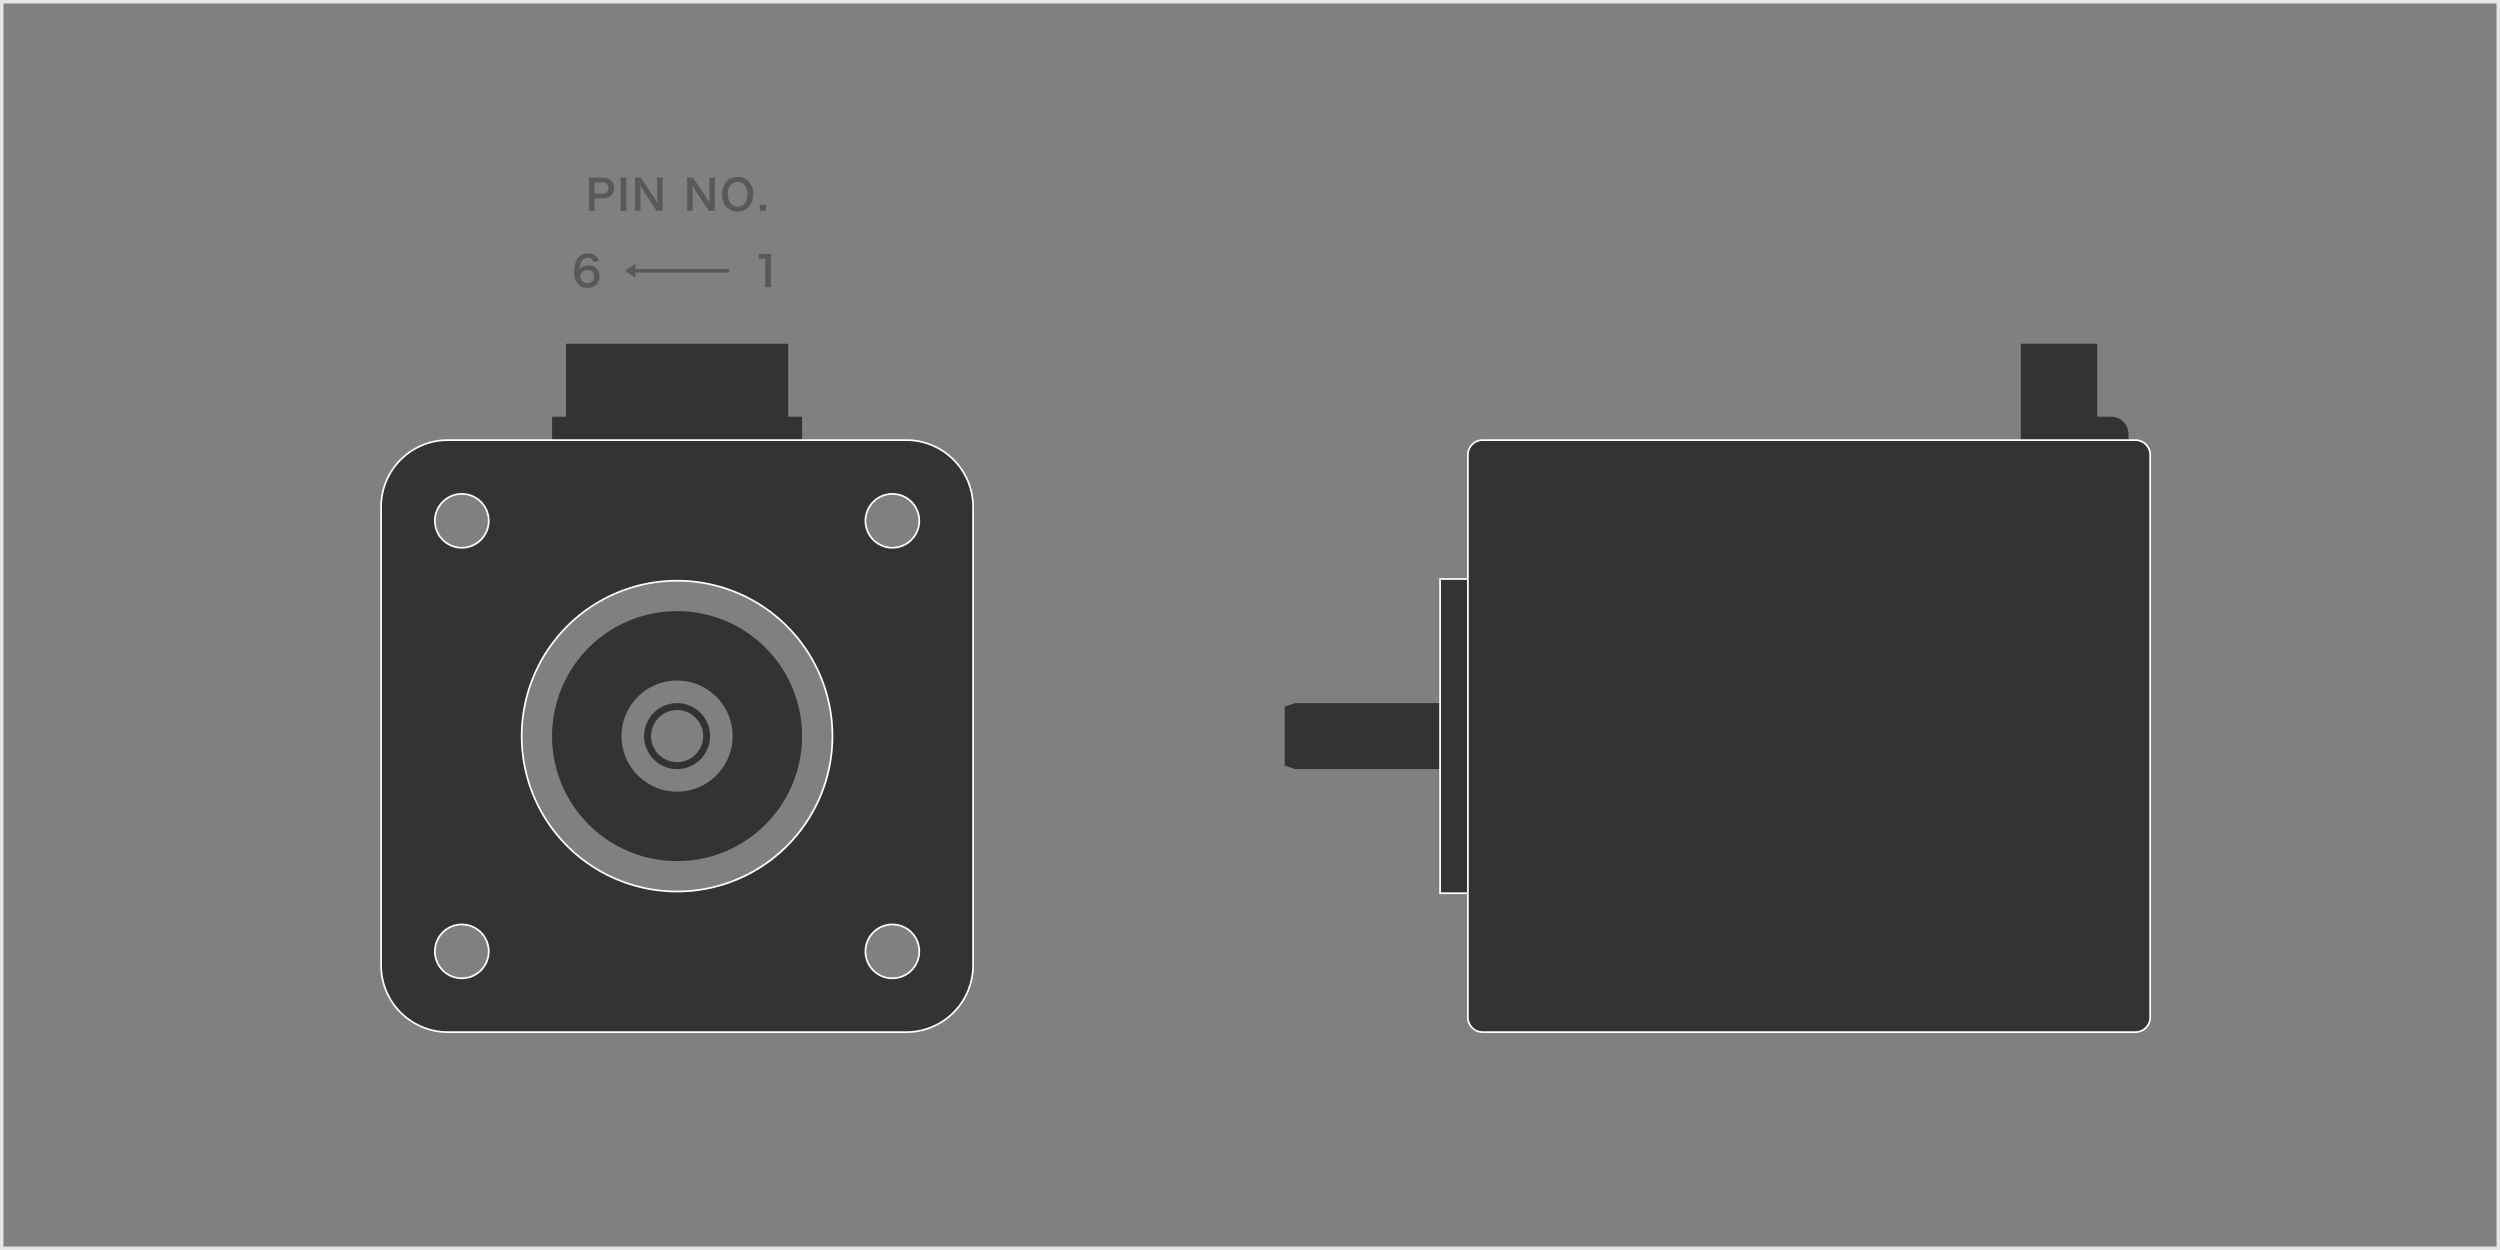 <svg id="レイヤー_1" data-name="レイヤー 1" xmlns="http://www.w3.org/2000/svg" width="720" height="360" viewBox="0 0 720 360">
  <rect x="0" y="0" width="720" height="360" fill="#808080" stroke="none"/>
  <defs>
    <style>
      .cls-1 {
        fill: #333;
      }

      .cls-2 {
        fill: #fff;
      }

      .cls-3 {
        fill: #595959;
      }

      .cls-4 {
        fill: #e6e6e6;
      }
    </style>
  </defs>
  <title>dtr150f_spec07</title>
  <g>
    <polygon class="cls-1" points="373 202.5 370 203.5 370 220.5 373 221.5 415 221.5 415 202.5 373 202.5"/>
    <path class="cls-1" d="M608,120h-4V99H582v28h31v-2A5,5,0,0,0,608,120Z"/>
    <g>
      <rect class="cls-1" x="414.75" y="166.75" width="8.5" height="90.5"/>
      <path class="cls-2" d="M423,167v90h-8V167h8m.5-.5h-9v91h9v-91Z"/>
    </g>
    <g>
      <rect class="cls-1" x="422.75" y="126.75" width="196.5" height="170.5" rx="4.25"/>
      <path class="cls-2" d="M615,127a4,4,0,0,1,4,4V293a4,4,0,0,1-4,4H427a4,4,0,0,1-4-4V131a4,4,0,0,1,4-4H615m0-.5H427a4.505,4.505,0,0,0-4.5,4.5V293a4.505,4.505,0,0,0,4.5,4.5H615a4.505,4.505,0,0,0,4.5-4.5V131a4.505,4.505,0,0,0-4.5-4.5Z"/>
    </g>
  </g>
  <g>
    <polygon class="cls-1" points="227 120 227 99 163 99 163 120 159 120 159 127 231 127 231 120 227 120"/>
    <g>
      <path class="cls-1" d="M129,297.25A19.272,19.272,0,0,1,109.75,278V146A19.272,19.272,0,0,1,129,126.75H261A19.272,19.272,0,0,1,280.25,146V278A19.272,19.272,0,0,1,261,297.25Zm128-31a7.75,7.75,0,1,0,7.75,7.75A7.759,7.759,0,0,0,257,266.25Zm-124,0a7.75,7.75,0,1,0,7.75,7.75A7.759,7.759,0,0,0,133,266.25Zm62-99A44.75,44.75,0,1,0,239.75,212,44.801,44.801,0,0,0,195,167.25Zm62-25a7.75,7.75,0,1,0,7.75,7.75A7.759,7.759,0,0,0,257,142.25Zm-124,0a7.75,7.75,0,1,0,7.75,7.75A7.759,7.759,0,0,0,133,142.25Z"/>
      <path class="cls-2" d="M261,127a19,19,0,0,1,19,19V278a19,19,0,0,1-19,19H129a19,19,0,0,1-19-19V146a19,19,0,0,1,19-19H261m-4,31a8,8,0,1,0-8-8,8,8,0,0,0,8,8m-124,0a8,8,0,1,0-8-8,8,8,0,0,0,8,8m62,99a45,45,0,1,0-45-45,45,45,0,0,0,45,45m62,25a8,8,0,1,0-8-8,8,8,0,0,0,8,8m-124,0a8,8,0,1,0-8-8,8,8,0,0,0,8,8M261,126.5H129A19.522,19.522,0,0,0,109.5,146V278A19.522,19.522,0,0,0,129,297.5H261A19.522,19.522,0,0,0,280.5,278V146A19.522,19.522,0,0,0,261,126.5Zm-4,31a7.5,7.5,0,1,1,7.5-7.5,7.508,7.508,0,0,1-7.5,7.5Zm-124,0a7.5,7.5,0,1,1,7.5-7.5,7.508,7.508,0,0,1-7.5,7.5Zm62,99A44.5,44.5,0,1,1,239.5,212,44.55,44.55,0,0,1,195,256.5Zm62,25a7.5,7.5,0,1,1,7.5-7.5,7.508,7.508,0,0,1-7.5,7.5Zm-124,0a7.5,7.5,0,1,1,7.5-7.5,7.508,7.508,0,0,1-7.5,7.5Z"/>
    </g>
    <path class="cls-1" d="M195,176a36,36,0,1,0,36,36A36,36,0,0,0,195,176Zm0,52a16,16,0,1,1,16-16A16,16,0,0,1,195,228Z"/>
    <path class="cls-1" d="M195,202.5a9.5,9.5,0,1,0,9.5,9.5A9.5,9.5,0,0,0,195,202.5Zm0,17a7.5,7.5,0,1,1,7.5-7.5A7.5,7.5,0,0,1,195,219.5Z"/>
    <g>
      <path class="cls-3" d="M169.529,60.704a9.666,9.666,0,0,0,.096-1.548V52.668a10.789,10.789,0,0,0-.096-1.547c.516.023.888.036,1.523.036h2.506a3.406,3.406,0,0,1,2.555.852,2.803,2.803,0,0,1,.744,2.063,3.082,3.082,0,0,1-.804,2.206,3.398,3.398,0,0,1-2.555.864h-2.291v2.002a9.622,9.622,0,0,0,.097,1.56Zm3.97-4.941a1.51,1.51,0,0,0,1.703-1.644,1.615,1.615,0,0,0-.396-1.15,1.636,1.636,0,0,0-1.308-.432h-2.291V55.763Z"/>
      <path class="cls-3" d="M180.484,51.157a8.921,8.921,0,0,0-.097,1.548v6.451a9.014,9.014,0,0,0,.097,1.548h-1.823a9.029,9.029,0,0,0,.096-1.548V52.705a8.936,8.936,0,0,0-.096-1.548Z"/>
      <path class="cls-3" d="M189.025,60.704a11.707,11.707,0,0,0-.768-1.283l-3.094-4.665c-.228-.36-.527-.876-.815-1.439.012.168.012.168.048.611.012.229.036.768.036,1.043v3.934a13.349,13.349,0,0,0,.096,1.8h-1.751a13.044,13.044,0,0,0,.096-1.812v-6.188a9.949,9.949,0,0,0-.096-1.548h1.871a6.543,6.543,0,0,0,.731,1.271l3.034,4.569c.288.432.672,1.055.936,1.535-.048-.468-.084-1.188-.084-1.691V52.812a10.454,10.454,0,0,0-.096-1.655h1.751a10.447,10.447,0,0,0-.096,1.655v6.344a9.029,9.029,0,0,0,.096,1.548Z"/>
      <path class="cls-3" d="M204.074,60.704a12.027,12.027,0,0,0-.768-1.283l-3.095-4.665c-.228-.36-.527-.876-.815-1.439.012.168.012.168.048.611.012.229.036.768.036,1.043v3.934a13.349,13.349,0,0,0,.096,1.8h-1.751a13.044,13.044,0,0,0,.096-1.812v-6.188a9.95,9.95,0,0,0-.096-1.548h1.871a6.543,6.543,0,0,0,.731,1.271l3.034,4.569c.288.432.672,1.055.936,1.535-.048-.468-.084-1.188-.084-1.691V52.812a10.454,10.454,0,0,0-.096-1.655h1.751a10.447,10.447,0,0,0-.096,1.655v6.344a9.029,9.029,0,0,0,.096,1.548Z"/>
      <path class="cls-3" d="M215.58,52.164a5.173,5.173,0,0,1,1.344,3.742c0,3.035-1.764,5.002-4.485,5.002-2.723,0-4.474-1.955-4.474-5.002a5.136,5.136,0,0,1,1.367-3.742,4.159,4.159,0,0,1,3.094-1.199A4.207,4.207,0,0,1,215.58,52.164Zm-.336,3.742a3.874,3.874,0,0,0-.947-2.794,2.58,2.58,0,0,0-1.847-.731c-1.728,0-2.818,1.367-2.818,3.537a3.962,3.962,0,0,0,.972,2.831,2.588,2.588,0,0,0,1.858.731C214.177,59.48,215.244,58.113,215.244,55.906Z"/>
      <path class="cls-3" d="M218.823,60.704v-1.751h1.751v1.751Z"/>
    </g>
    <polygon class="cls-3" points="210 77.5 183 77.5 183 76 180 78 183 80 183 78.5 210 78.5 210 77.5"/>
    <path class="cls-3" d="M220.291,82.704a10.039,10.039,0,0,0,.096-1.559v-6.608h-.576a10.492,10.492,0,0,0-1.235.072V73.086a6.699,6.699,0,0,0,1.199.072h1.104a8.727,8.727,0,0,0,1.224-.061,18.005,18.005,0,0,0-.096,1.979v6.069a10.007,10.007,0,0,0,.096,1.559Z"/>
    <path class="cls-3" d="M170.881,75.496a1.508,1.508,0,0,0-1.606-1.211,1.995,1.995,0,0,0-1.884,1.247,5.27,5.27,0,0,0-.491,2.123,2.782,2.782,0,0,1,2.566-1.199,3.118,3.118,0,0,1,2.782,1.427,3.444,3.444,0,0,1,.432,1.799,3.229,3.229,0,0,1-3.478,3.238,3.776,3.776,0,0,1-2.435-.791,5.257,5.257,0,0,1-1.392-4.018,6.534,6.534,0,0,1,.983-3.706,3.406,3.406,0,0,1,2.927-1.428,3.306,3.306,0,0,1,2.459.912A3.46,3.46,0,0,1,172.5,75.112Zm-3.741,4.186a2.03,2.03,0,0,0,3.67,1.056,2.044,2.044,0,0,0,.275-1.091,1.731,1.731,0,0,0-1.895-1.883A1.935,1.935,0,0,0,167.14,79.682Z"/>
  </g>
  <path class="cls-4" d="M719,1V359H1V1H719m1-1H0V360H720V0Z"/>
</svg>
